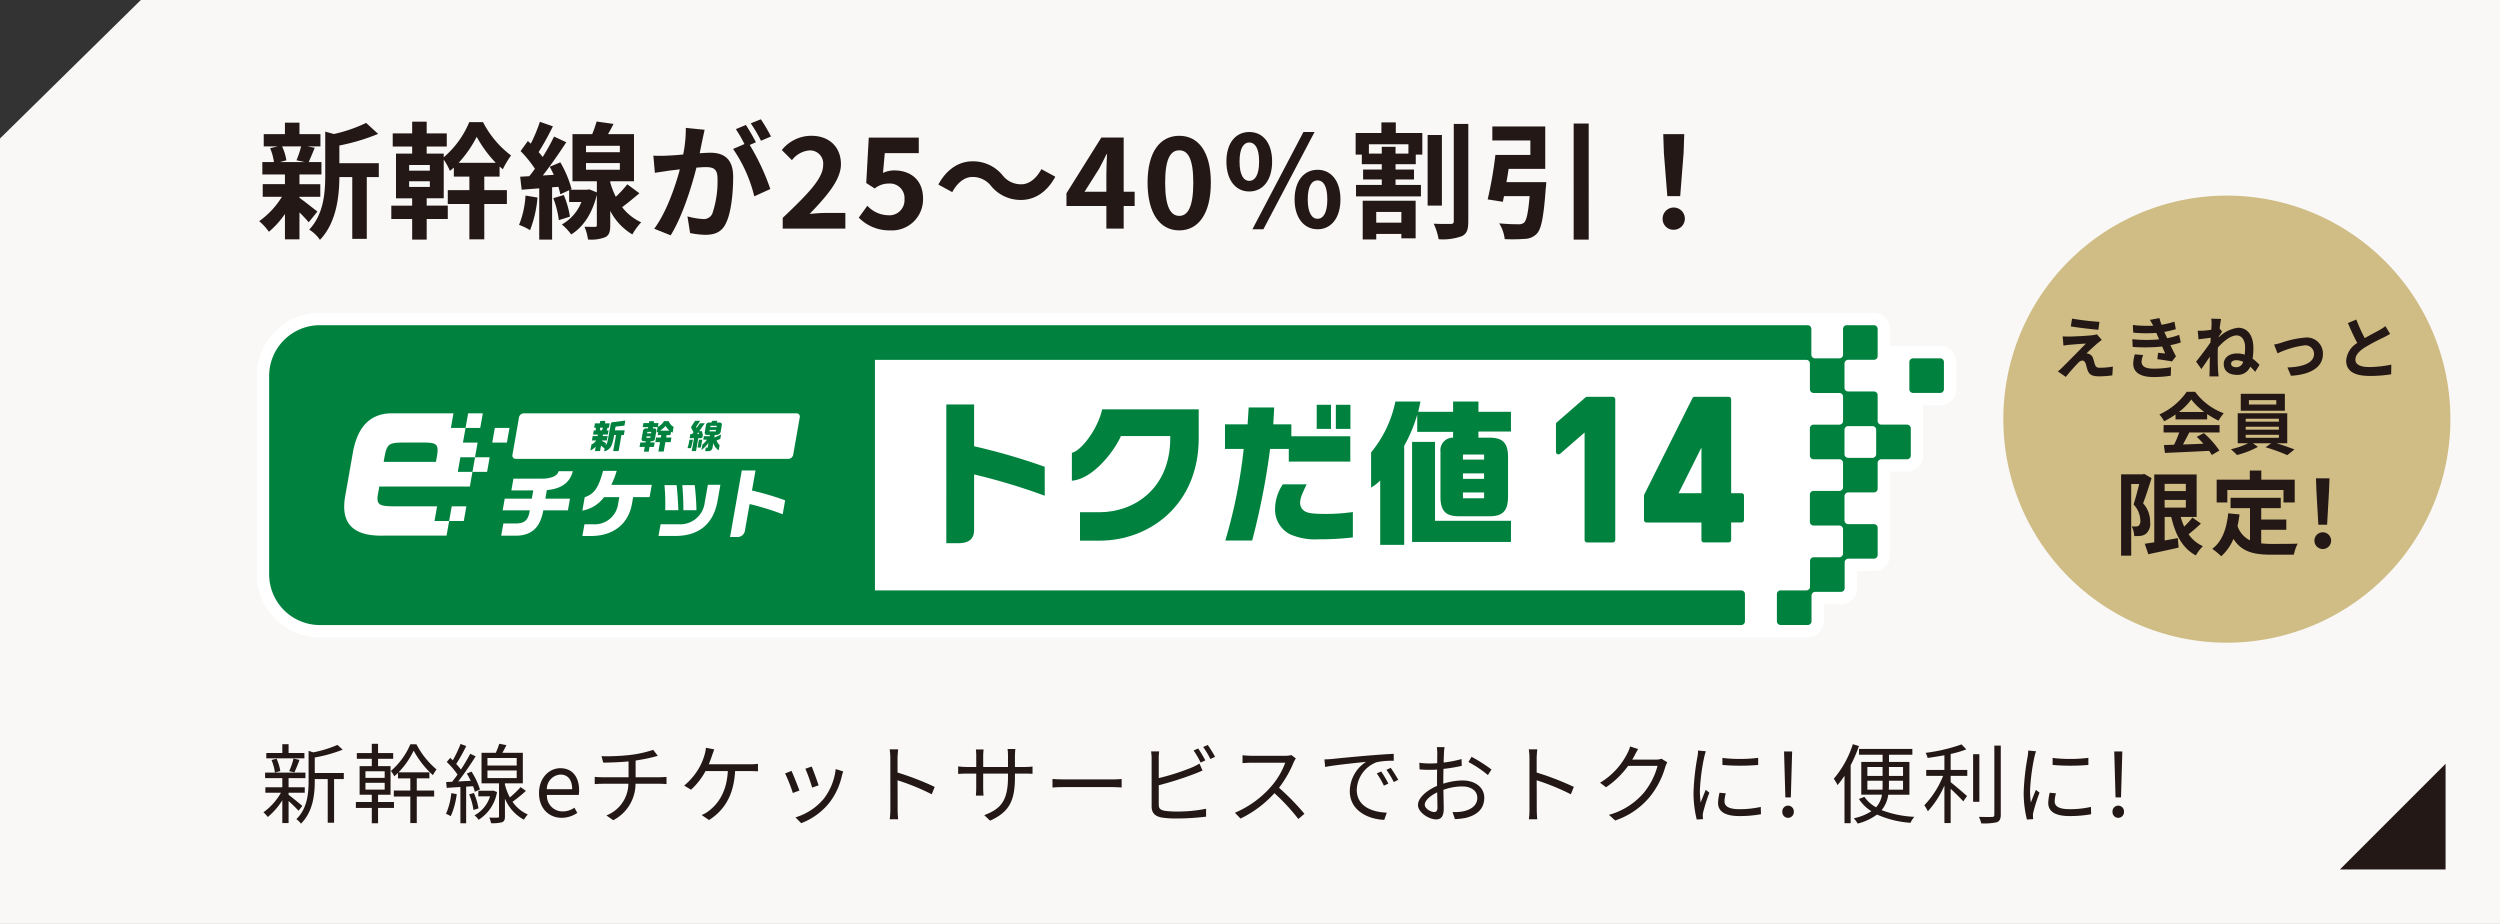 <svg xmlns="http://www.w3.org/2000/svg" xmlns:xlink="http://www.w3.org/1999/xlink" width="460" height="170" viewBox="0 0 460 170">
  <rect x="0" y="0" width="460" height="170" fill="#333333" stroke="none"/>
  <defs>
    <clipPath id="clip-path">
      <rect id="長方形_37" data-name="長方形 37" width="460" height="170" fill="none"/>
    </clipPath>
  </defs>
  <g id="グループ_12" data-name="グループ 12" transform="translate(0 0)">
    <path id="パス_186" data-name="パス 186" d="M25.915,0,0,25.483V170H460V0Z" fill="#f9f8f6"/>
    <g id="グループ_11" data-name="グループ 11">
      <g id="グループ_10" data-name="グループ 10" clip-path="url(#clip-path)">
        <path id="パス_187" data-name="パス 187" d="M450.875,77.124a41.131,41.131,0,1,1-41.131-41.131,41.131,41.131,0,0,1,41.131,41.131" fill="#d0bd85"/>
        <path id="パス_188" data-name="パス 188" d="M385.925,63.173c-.561.486-1.72,1.546-2.007,1.858a1.294,1.294,0,0,1,.462.1,1.2,1.2,0,0,1,.76.836c.112.336.224.81.336,1.121a.785.785,0,0,0,.873.574,12.772,12.772,0,0,0,2.419-.212l-.1,1.621a18.2,18.2,0,0,1-2.419.174c-1.172,0-1.807-.249-2.106-1.06-.137-.361-.275-.935-.362-1.246-.149-.436-.411-.6-.661-.6a1.28,1.28,0,0,0-.8.5,31,31,0,0,0-2.206,2.518l-1.471-1.022a9.549,9.549,0,0,0,.86-.76c.636-.648,3.154-3.154,4.289-4.351-.873.037-2.344.162-3.055.224-.424.038-.8.1-1.06.15l-.149-1.708c.287.025.735.038,1.184.038.586,0,3.391-.125,4.413-.263a3.946,3.946,0,0,0,.7-.149l.911,1.035c-.325.224-.586.448-.811.623m.374-3.952-.2,1.458c-1.3-.111-3.6-.374-5.074-.623l.237-1.433a49.315,49.315,0,0,0,5.036.6" fill="#231815"/>
        <path id="パス_189" data-name="パス 189" d="M401.265,63.011a14.434,14.434,0,0,1-1.908.5c.312.66.661,1.383,1.023,2.057l-.736.935c-.686-.125-1.87-.312-2.693-.412l.138-1.184c.486.062.972.1,1.308.137l-.56-1.284a30.993,30.993,0,0,1-5.424.075l-.062-1.421a25.067,25.067,0,0,0,4.925.024l-.212-.485-.3-.7a24.5,24.5,0,0,1-4.251-.049l-.074-1.409a23.344,23.344,0,0,0,3.74.137v-.013a11.214,11.214,0,0,0-.6-1.059l1.758-.337a10.484,10.484,0,0,0,.386,1.234,15,15,0,0,0,2.369-.573l.262,1.384a17.815,17.815,0,0,1-2.119.5l.236.536.287.624a13.337,13.337,0,0,0,2.207-.611Zm-6.919,2.319a3.653,3.653,0,0,0-.3,1.2c0,.773.548,1.3,2.156,1.3a17.933,17.933,0,0,0,3.267-.274l-.05,1.583a21.9,21.9,0,0,1-3.179.237c-2.307,0-3.728-.786-3.728-2.494a6.454,6.454,0,0,1,.3-1.682Z" fill="#231815"/>
        <path id="パス_190" data-name="パス 190" d="M408.227,62.089a6.162,6.162,0,0,1,3.591-1.783c1.77,0,2.8,1.471,2.8,3.715a12.1,12.1,0,0,1-.136,1.97,8.779,8.779,0,0,1,1.271,1.147l-.8,1.284a8.283,8.283,0,0,0-.91-.948,2.47,2.47,0,0,1-2.443,1.5c-1.372,0-2.431-.611-2.431-2.008,0-1.109.947-1.932,2.443-1.932a4.369,4.369,0,0,1,1.421.224c.037-.411.063-.872.063-1.346,0-1.321-.612-2.194-1.559-2.194-1.109,0-2.443,1.11-3.44,2.219-.026.412-.038.81-.038,1.172,0,1.01,0,2.044.075,3.2.013.224.062.673.087.947h-1.695c.025-.262.037-.71.037-.91.025-.96.025-1.67.05-2.718-.524.786-1.134,1.683-1.558,2.282l-.973-1.372c.7-.847,1.945-2.493,2.643-3.527l.05-.861c-.6.075-1.546.2-2.244.287l-.15-1.583a10.645,10.645,0,0,0,1.073-.013c.361-.025.9-.087,1.421-.162.025-.461.05-.81.05-.947a6.623,6.623,0,0,0-.05-1.1l1.807.049c-.074.35-.174.985-.274,1.758l.461.586c-.161.212-.424.611-.635.935Zm4.513,4.488a3.043,3.043,0,0,0-1.247-.3c-.523,0-.972.224-.972.623,0,.5.449.673,1,.673a1.319,1.319,0,0,0,1.222-1" fill="#231815"/>
        <path id="パス_191" data-name="パス 191" d="M419.74,63.074a17.733,17.733,0,0,1,4.425-.96,2.95,2.95,0,0,1,3.254,3.03c0,2.231-1.957,3.764-5.884,4l-.648-1.533c2.8-.076,4.9-.811,4.9-2.494a1.591,1.591,0,0,0-1.77-1.57,16.622,16.622,0,0,0-4.949,1.471l-.636-1.622a10.275,10.275,0,0,0,1.309-.323" fill="#231815"/>
        <path id="パス_192" data-name="パス 192" d="M439.779,61.441c-.374.224-.773.436-1.222.661a37.543,37.543,0,0,0-3.44,1.832c-1.035.674-1.721,1.384-1.721,2.244,0,.885.861,1.359,2.569,1.359A20.685,20.685,0,0,0,440,67.088l-.025,1.783a24.226,24.226,0,0,1-3.965.3c-2.456,0-4.313-.686-4.313-2.805a4.115,4.115,0,0,1,2.044-3.254c-.573-1.059-1.172-2.368-1.733-3.677l1.559-.636a28.981,28.981,0,0,0,1.546,3.416c1.01-.586,2.081-1.135,2.667-1.459a8.462,8.462,0,0,0,1.135-.748Z" fill="#231815"/>
        <path id="パス_193" data-name="パス 193" d="M400.3,76.263a14.282,14.282,0,0,1-2.107,1.247,5.78,5.78,0,0,0-.872-1.247,12.294,12.294,0,0,0,5.036-4.176H403.9a11.419,11.419,0,0,0,5.273,3.952,7.684,7.684,0,0,0-.96,1.358,15.077,15.077,0,0,1-2.094-1.209v.985H400.3ZM398.1,78.208H408.4v1.371h-5.585c-.361.735-.773,1.508-1.147,2.207,1.2-.038,2.481-.088,3.753-.138a14.806,14.806,0,0,0-1.222-1.271l1.309-.686a16.772,16.772,0,0,1,2.855,3.2l-1.384.836a6.559,6.559,0,0,0-.5-.773c-2.929.162-6.008.286-8.127.386l-.2-1.446,1.883-.063a24.185,24.185,0,0,0,.947-2.256H398.1Zm7.492-2.394a12.144,12.144,0,0,1-2.394-2.306,11.308,11.308,0,0,1-2.281,2.306Z" fill="#231815"/>
        <path id="パス_194" data-name="パス 194" d="M418.883,81.561c1.159.349,2.431.8,3.291,1.135l-1.309,1.046a33.286,33.286,0,0,0-4-1.445l1.035-.736h-3.379l.948.66a16.57,16.57,0,0,1-3.865,1.5,13.082,13.082,0,0,0-1.122-1.059,15.22,15.22,0,0,0,3.192-1.1H411.74V76.038h9.112v5.523Zm1.533-5.984H412.3V72.46h8.115Zm-7.206,2.007h6.109v-.536H413.21Zm0,1.471h6.109v-.536H413.21Zm0,1.5h6.109V80H413.21Zm5.623-6.931H413.8v.81h5.037Z" fill="#231815"/>
        <path id="パス_195" data-name="パス 195" d="M395.891,87.985c-.471,1.462-1.042,3.31-1.563,4.62a5,5,0,0,1,1.294,3.427,2.417,2.417,0,0,1-.773,2.185,2.162,2.162,0,0,1-.991.386,8.542,8.542,0,0,1-1.159.033,4.365,4.365,0,0,0-.454-1.78c.319.016.571.016.79.016a.833.833,0,0,0,.487-.151,1.145,1.145,0,0,0,.3-.941,4.421,4.421,0,0,0-1.244-2.957c.353-1.075.739-2.586,1.042-3.763h-1.479v13.188H390.28V87.28h3.964l.286-.084Zm9.072,8.35A29.862,29.862,0,0,1,402.7,98.3a6.358,6.358,0,0,0,2.637,2.2,7.076,7.076,0,0,0-1.293,1.7c-2.47-1.311-3.78-3.814-4.536-7.089h-1.21v4.334c.79-.135,1.613-.286,2.419-.437l.152,1.747c-1.933.454-4,.874-5.578,1.227l-.655-1.932c.5-.067,1.091-.168,1.747-.269V87.3h7.8v7.812H401.25a11.846,11.846,0,0,0,.638,1.78,14.73,14.73,0,0,0,1.512-1.663Zm-6.67-5.981h3.9V89.027h-3.9Zm0,3.041h3.9V91.984h-3.9Z" fill="#231815"/>
        <path id="パス_196" data-name="パス 196" d="M416.063,99.98a17.408,17.408,0,0,0,1.915.1c.907,0,3.679,0,4.8-.05a7.447,7.447,0,0,0-.706,2.032h-4.2c-3.108,0-5.409-.5-6.922-2.906a8.568,8.568,0,0,1-2.25,3.192,12.16,12.16,0,0,0-1.647-1.361c1.814-1.344,2.638-3.662,2.94-6.535l2.083.2c-.1.756-.218,1.461-.369,2.133A4.523,4.523,0,0,0,414,99.426V93.5h-3.579V91.6h9.24v1.9h-3.6v2.1h4.62v1.882h-4.62Zm-6.233-7.526h-1.965v-4.2h6.1v-1.68h2.117v1.68h6.148v4.2h-2.066v-2.3H409.83Z" fill="#231815"/>
        <path id="パス_197" data-name="パス 197" d="M425.852,99.409a1.539,1.539,0,1,1,1.529,1.613,1.545,1.545,0,0,1-1.529-1.613m.37-9.055-.084-2.335h2.486l-.084,2.335-.352,6.2h-1.613Z" fill="#231815"/>
        <path id="パス_198" data-name="パス 198" d="M449.986,159.986H430.542l19.444-19.444Z" fill="#231815"/>
        <path id="パス_199" data-name="パス 199" d="M54.924,149.175a24.968,24.968,0,0,0-1.825-1.792v4.066H51.947v-4.194a12.886,12.886,0,0,1-2.673,3.073,5.214,5.214,0,0,0-.8-.865,11.232,11.232,0,0,0,3.217-3.6H48.825v-1.009h3.122v-1.681H48.778v-1.009H56.2v1.009H53.1v1.681h2.977v1.009H53.1v.383c.608.449,2.161,1.713,2.529,2.049Zm1.088-9.636H49v-.992h2.946v-1.616H53.1v1.616h2.913Zm-5.426,2.61a9.176,9.176,0,0,0-.624-2.305l.928-.24a8.809,8.809,0,0,1,.688,2.272Zm2.625-.256a13.38,13.38,0,0,0,.8-2.321l1.088.256a23.651,23.651,0,0,1-.928,2.273Zm10.052,1.456H61.471v8.035H60.3v-8.035H57.917v.4c0,2.385-.3,5.586-2.545,7.812a2.993,2.993,0,0,0-.848-.833c2.033-1.984,2.257-4.754,2.257-6.994v-5.571l.864.272a21.636,21.636,0,0,0,4.45-1.376l.96.88a26.374,26.374,0,0,1-5.138,1.44v2.85h5.346Z" fill="#231815"/>
        <path id="パス_200" data-name="パス 200" d="M69.563,147.574h2.93v1.089h-2.93v2.818H68.411v-2.818H65.482v-1.089h2.929v-1.343H66.169v-5.267h2.242v-1.345H65.658v-1.056h2.753v-1.7h1.152v1.7h2.785v1.056H69.563v1.345h2.3v5.267h-2.3Zm-2.32-4.449H70.78v-1.217H67.243Zm0,2.161H70.78v-1.249H67.243Zm9.443.176h3.2v1.1h-3.2v4.882H75.5v-4.882H72.46v-1.1H75.5v-2.241H73.229v-1.008a8.365,8.365,0,0,1-.689.624,3.877,3.877,0,0,0-.624-.977,13.236,13.236,0,0,0,3.585-4.914h1.121a15.1,15.1,0,0,0,3.7,4.626,8.578,8.578,0,0,0-.673,1.057,17.031,17.031,0,0,1-3.537-4.514,14.861,14.861,0,0,1-2.785,4h5.682v1.1H76.686Z" fill="#231815"/>
        <path id="パス_201" data-name="パス 201" d="M84.042,146.118a14.7,14.7,0,0,1-1.1,4.066,4.122,4.122,0,0,0-.881-.433,12.459,12.459,0,0,0,.976-3.808Zm1.729-1.376v6.739H84.714v-6.675l-2.513.16-.112-1.072,1.105-.049c.32-.4.656-.848.992-1.328A14.417,14.417,0,0,0,82.2,140.2l.64-.752c.16.143.32.288.481.448a23.073,23.073,0,0,0,1.424-3.01l1.04.385a30.315,30.315,0,0,1-1.84,3.3,11.5,11.5,0,0,1,.864,1.024,33.341,33.341,0,0,0,1.713-2.9l.992.464a52.885,52.885,0,0,1-3.2,4.626l2.3-.113a14.975,14.975,0,0,0-.719-1.344l.864-.352a13.381,13.381,0,0,1,1.553,3.281l-.945.432a5.456,5.456,0,0,0-.336-1.025Zm1.424,1.168a12.213,12.213,0,0,1,.848,2.833l-.928.289a10.956,10.956,0,0,0-.8-2.866Zm4.257-.176a7.483,7.483,0,0,1-3.392,5.106,3.685,3.685,0,0,0-.753-.816,6.011,6.011,0,0,0,2.865-3.505H88.011v-1.025H90.62l.176-.016Zm5.315-.208a25.478,25.478,0,0,1-2.465,2,6.6,6.6,0,0,0,2.817,2.337,5.539,5.539,0,0,0-.72.961,7.826,7.826,0,0,1-3.49-3.875v3.266c0,.592-.112.9-.528,1.072a6.253,6.253,0,0,1-2.033.176,3.6,3.6,0,0,0-.319-1.024c.7.016,1.36.016,1.536,0,.208,0,.256-.048.256-.224v-6.083H88.6v-5.618h2.625a13.04,13.04,0,0,0,.64-1.664l1.313.256c-.225.48-.5.976-.736,1.408h3.76v5.618h-3.3v.208a10.2,10.2,0,0,0,.913,2.386,19.034,19.034,0,0,0,1.985-1.9Zm-7.075-4.674h5.379v-1.376H89.692Zm0,2.306h5.379v-1.393H89.692Z" fill="#231815"/>
        <path id="パス_202" data-name="パス 202" d="M99.178,145.926c0-2.818,1.9-4.578,3.922-4.578,2.209,0,3.457,1.6,3.457,4.082a5.683,5.683,0,0,1-.064.832h-5.859a2.882,2.882,0,0,0,2.882,3.042,3.751,3.751,0,0,0,2.177-.689l.528.96a5.175,5.175,0,0,1-2.881.9c-2.3,0-4.162-1.681-4.162-4.546m6.1-.72c0-1.745-.8-2.689-2.161-2.689a2.669,2.669,0,0,0-2.5,2.689Z" fill="#231815"/>
        <path id="パス_203" data-name="パス 203" d="M116.06,138.9a21.694,21.694,0,0,0,4.13-.929l.849,1.105c-.353.1-.673.176-.9.24-.8.208-2.033.448-3.186.624v3.073h4.418c.352,0,.928-.032,1.265-.064v1.329c-.352-.032-.833-.065-1.232-.065h-4.466a7.59,7.59,0,0,1-4.1,6.708l-1.264-.88a6.356,6.356,0,0,0,4.049-5.828h-4.754c-.512,0-1.056.033-1.441.065v-1.329c.368.032.929.064,1.409.064h4.818V140.1c-1.617.16-3.425.208-4.658.224l-.32-1.184a38.651,38.651,0,0,0,5.378-.24" fill="#231815"/>
        <path id="パス_204" data-name="パス 204" d="M131.02,139.011c-.16.465-.352,1.041-.608,1.617h7.555a12.494,12.494,0,0,0,1.5-.08v1.376c-.512-.031-1.136-.048-1.5-.048h-2.705c-.257,4.578-2.049,7.251-4.8,9.012l-1.361-.928a5.2,5.2,0,0,0,1.3-.736c1.568-1.185,3.3-3.281,3.521-7.348h-4.1a12.855,12.855,0,0,1-2.673,3.426l-1.265-.752a11.966,11.966,0,0,0,2.849-3.441,10.891,10.891,0,0,0,.913-2.242,5.944,5.944,0,0,0,.239-1.28l1.537.3c-.128.368-.288.784-.4,1.12" fill="#231815"/>
        <path id="パス_205" data-name="パス 205" d="M147.1,145.462l-1.217.448a28.722,28.722,0,0,0-1.425-3.6l1.184-.464c.321.687,1.153,2.785,1.458,3.617m7.81-2.722a12.542,12.542,0,0,1-2.272,4.914,12.2,12.2,0,0,1-5.219,3.81l-1.056-1.072a10.771,10.771,0,0,0,5.2-3.41,10.966,10.966,0,0,0,2.208-5.474l1.377.432c-.112.336-.175.592-.24.8m-4.289,1.761-1.185.417a30.132,30.132,0,0,0-1.249-3.474l1.169-.4c.272.641,1.056,2.753,1.265,3.457" fill="#231815"/>
        <path id="パス_206" data-name="パス 206" d="M163.82,139.539a10.1,10.1,0,0,0-.128-1.664h1.568c-.047.5-.112,1.185-.112,1.664v2.609a51.32,51.32,0,0,1,6.835,2.641l-.544,1.361a42.028,42.028,0,0,0-6.291-2.577c.016,2.4.016,4.818.016,5.282,0,.5.032,1.361.1,1.889h-1.552a14.123,14.123,0,0,0,.112-1.889Z" fill="#231815"/>
        <path id="パス_207" data-name="パス 207" d="M182.172,151l-1.073-1.009c2.913-1.12,4.37-2.5,4.37-6.978v-.672h-4.562v2.593c0,.591.048,1.3.064,1.456h-1.408c.015-.16.063-.848.063-1.456v-2.593H177.9c-.689,0-1.409.048-1.6.063v-1.392a11.762,11.762,0,0,0,1.6.112h1.728v-2.049a10.109,10.109,0,0,0-.063-1.169h1.424a9.9,9.9,0,0,0-.08,1.169v2.049h4.562v-2a8.921,8.921,0,0,0-.08-1.312h1.44a12.409,12.409,0,0,0-.08,1.312v2h1.761a11.786,11.786,0,0,0,1.473-.08v1.345c-.176-.017-.769-.048-1.473-.048h-1.761v.576c0,4.258-.912,6.45-4.577,8.083" fill="#231815"/>
        <path id="パス_208" data-name="パス 208" d="M195.882,143.413h8.771c.8,0,1.377-.048,1.729-.08V144.9c-.319-.015-.992-.08-1.712-.08h-8.788c-.88,0-1.729.032-2.225.08v-1.568c.481.032,1.329.08,2.225.08" fill="#231815"/>
        <path id="パス_209" data-name="パス 209" d="M213.211,139.556v3.617a43.568,43.568,0,0,0,6.082-1.953,11.678,11.678,0,0,0,1.409-.72l.561,1.28c-.449.193-1.025.449-1.505.624a61.239,61.239,0,0,1-6.547,2.081v3.522c0,.816.336,1.024,1.12,1.184a15.066,15.066,0,0,0,2.113.128,26.217,26.217,0,0,0,5.475-.512v1.457a44.787,44.787,0,0,1-5.539.336,16.694,16.694,0,0,1-2.561-.161c-1.232-.223-1.921-.784-1.921-2.08v-8.8a8.809,8.809,0,0,0-.1-1.3h1.488a10.629,10.629,0,0,0-.08,1.3m8.579.351-.864.4a18.221,18.221,0,0,0-1.3-2.225l.848-.368a24.942,24.942,0,0,1,1.312,2.192m1.793-.656-.864.4a17.009,17.009,0,0,0-1.328-2.209l.847-.368a22.839,22.839,0,0,1,1.345,2.177" fill="#231815"/>
        <path id="パス_210" data-name="パス 210" d="M238.031,140.26a20.3,20.3,0,0,1-2.689,4.689,44.388,44.388,0,0,1,4.672,4.787l-1.119.961a36.773,36.773,0,0,0-4.4-4.754,20.315,20.315,0,0,1-6.242,4.673l-1.026-1.073a18.275,18.275,0,0,0,6.6-4.754,14.072,14.072,0,0,0,2.658-4.449h-6.242c-.56,0-1.442.064-1.618.08v-1.457c.224.032,1.138.1,1.618.1h6.177a4.4,4.4,0,0,0,1.2-.129l.815.625a4.547,4.547,0,0,0-.4.7" fill="#231815"/>
        <path id="パス_211" data-name="パス 211" d="M245.115,139.652c1.04-.113,4.065-.416,7.011-.657,1.744-.144,3.249-.239,4.321-.287v1.279a13.469,13.469,0,0,0-3.137.256,5.635,5.635,0,0,0-3.666,5.074c0,3.121,2.913,4.114,5.523,4.211l-.464,1.327c-2.962-.111-6.339-1.695-6.339-5.265a6.5,6.5,0,0,1,2.993-5.409c-1.713.191-5.794.576-7.523.944l-.144-1.394c.609-.015,1.12-.047,1.425-.079m10.34,4.529-.817.385a14.864,14.864,0,0,0-1.312-2.257l.816-.353a18.925,18.925,0,0,1,1.313,2.225m1.824-.688-.832.4a14.736,14.736,0,0,0-1.345-2.24l.785-.368a20.968,20.968,0,0,1,1.392,2.208" fill="#231815"/>
        <path id="パス_212" data-name="パス 212" d="M265.692,138.579c-.017.384-.048,1.008-.065,1.729a21.421,21.421,0,0,0,3.3-.641l.031,1.249a29.565,29.565,0,0,1-3.361.561c-.016.752-.031,1.52-.031,2.16v.56a12.14,12.14,0,0,1,3.521-.592c2.337,0,4.018,1.264,4.018,3.185,0,1.938-1.217,3.17-3.41,3.7a12.036,12.036,0,0,1-1.985.225l-.448-1.3a8.133,8.133,0,0,0,1.873-.111c1.408-.273,2.689-1.025,2.689-2.5,0-1.362-1.233-2.1-2.753-2.1a10.5,10.5,0,0,0-3.49.625c.033,1.36.065,2.785.065,3.473,0,1.489-.545,1.969-1.409,1.969-1.248,0-3.329-1.233-3.329-2.657,0-1.329,1.665-2.721,3.505-3.506V143.7c0-.64,0-1.392.016-2.1-.448.031-.849.047-1.184.047a17.585,17.585,0,0,1-2.049-.08l-.033-1.216a14.827,14.827,0,0,0,2.049.128c.368,0,.784-.016,1.233-.048,0-.832.016-1.536.016-1.825a8.436,8.436,0,0,0-.08-1.136H265.8a9.785,9.785,0,0,0-.112,1.1M263.9,149.415c.368,0,.593-.256.593-.784,0-.576-.033-1.664-.049-2.833-1.313.608-2.289,1.537-2.289,2.257,0,.736,1.121,1.36,1.745,1.36m10.532-7.827-.656,1.024a20.3,20.3,0,0,0-3.585-2.4l.576-.961a29.1,29.1,0,0,1,3.665,2.337" fill="#231815"/>
        <path id="パス_213" data-name="パス 213" d="M281.419,139.539a10.1,10.1,0,0,0-.128-1.664h1.568c-.047.5-.112,1.185-.112,1.664v2.609a51.321,51.321,0,0,1,6.835,2.641l-.544,1.361a42.028,42.028,0,0,0-6.291-2.577c.016,2.4.016,4.818.016,5.282,0,.5.032,1.361.1,1.889h-1.552a14.126,14.126,0,0,0,.112-1.889Z" fill="#231815"/>
        <path id="パス_214" data-name="パス 214" d="M300.716,139.091a7,7,0,0,1-.385.673h4.338a2.675,2.675,0,0,0,1.04-.16l1.073.656a4.924,4.924,0,0,0-.368.849,15.526,15.526,0,0,1-2.849,5.505,14.037,14.037,0,0,1-6.37,4.354l-1.153-1.04a12.941,12.941,0,0,0,6.386-4.018,13.136,13.136,0,0,0,2.561-4.994h-5.41a16.232,16.232,0,0,1-4.065,3.938l-1.105-.832a13.2,13.2,0,0,0,5.026-5.41,5.506,5.506,0,0,0,.5-1.265l1.489.479a12.2,12.2,0,0,0-.7,1.265" fill="#231815"/>
        <path id="パス_215" data-name="パス 215" d="M313.578,139.3a37.189,37.189,0,0,0-.8,6.131,17.578,17.578,0,0,0,.144,2.242c.272-.721.656-1.681.929-2.337l.673.511a32.276,32.276,0,0,0-1.137,3.586,3.04,3.04,0,0,0-.08.72c.015.177.032.4.048.561l-1.153.08a20.164,20.164,0,0,1-.593-5.139,45,45,0,0,1,.721-6.418,6.893,6.893,0,0,0,.112-1.137l1.425.128c-.08.273-.224.784-.289,1.072m3.73,8.148c0,.736.528,1.44,2.706,1.44a17.644,17.644,0,0,0,3.968-.416l.033,1.345a21.7,21.7,0,0,1-4,.336c-2.69,0-3.89-.9-3.89-2.4a8.6,8.6,0,0,1,.272-1.889l1.152.111a5.6,5.6,0,0,0-.24,1.473m6.195-8v1.3a37.837,37.837,0,0,1-6.579,0V139.46a27.4,27.4,0,0,0,6.579-.016" fill="#231815"/>
        <path id="パス_216" data-name="パス 216" d="M327.946,149.368a1.059,1.059,0,1,1,2.113,0,1.058,1.058,0,1,1-2.113,0m.368-9.428-.048-1.665h1.488l-.047,1.665-.193,6.787h-1.008Z" fill="#231815"/>
        <path id="パス_217" data-name="パス 217" d="M342.043,137.267a25.6,25.6,0,0,1-1.521,3.537v10.66h-1.136v-8.723a16.236,16.236,0,0,1-1.281,1.712,7.963,7.963,0,0,0-.688-1.168,18.345,18.345,0,0,0,3.505-6.354Zm5.394,8.964a5.642,5.642,0,0,1-1.217,2.833,19.262,19.262,0,0,0,6.019,1.232,4.654,4.654,0,0,0-.705,1.1,18.134,18.134,0,0,1-6.162-1.521,10.231,10.231,0,0,1-3.553,1.664,6,6,0,0,0-.721-.976,9.383,9.383,0,0,0,3.233-1.3,7.358,7.358,0,0,1-2.288-2.257l1.008-.385a6.248,6.248,0,0,0,2.145,1.921,4.431,4.431,0,0,0,1.088-2.32h-3.809V140.2H346.4v-1.329h-4.338v-1.072h9.811v1.072h-4.3V140.2h3.761v6.035Zm-3.842-3.458h2.8v-1.648h-2.8Zm2.785,2.529c.017-.272.017-.576.017-.849v-.8h-2.8V145.3Zm3.778-1.648h-2.593v.8a7.3,7.3,0,0,1-.033.849h2.626Zm-2.593-.881h2.594v-1.648h-2.594Z" fill="#231815"/>
        <path id="パス_218" data-name="パス 218" d="M358.923,141.668h3.058v1.089h-3.058v1.168c.721.561,2.546,2.129,3.01,2.545l-.688.977c-.481-.529-1.505-1.553-2.322-2.305v6.307h-1.152v-6.9a17.156,17.156,0,0,1-3.041,4.722,7.781,7.781,0,0,0-.656-1.1,16.637,16.637,0,0,0,3.457-5.41h-3.105v-1.089h3.345v-2.705c-1.04.193-2.1.353-3.089.5a3.448,3.448,0,0,0-.368-.944,31.107,31.107,0,0,0,6.61-1.553l.881.913a19.4,19.4,0,0,1-2.882.848Zm5.282,5.859h-1.152v-8.755H364.2Zm3.938-10.34V149.9c0,.816-.224,1.185-.72,1.393a10.926,10.926,0,0,1-2.881.208,4.722,4.722,0,0,0-.432-1.2c1.12.033,2.129.033,2.432.016.289,0,.417-.1.417-.4V137.187Z" fill="#231815"/>
        <path id="パス_219" data-name="パス 219" d="M374.33,139.3a37.192,37.192,0,0,0-.8,6.131,17.578,17.578,0,0,0,.144,2.242c.272-.721.656-1.681.929-2.337l.673.511a32.276,32.276,0,0,0-1.137,3.586,3.04,3.04,0,0,0-.08.72c.015.177.032.4.048.561l-1.153.08a20.164,20.164,0,0,1-.593-5.139,45,45,0,0,1,.721-6.418,6.893,6.893,0,0,0,.112-1.137l1.425.128c-.08.273-.224.784-.289,1.072m3.73,8.148c0,.736.528,1.44,2.706,1.44a17.644,17.644,0,0,0,3.968-.416l.033,1.345a21.7,21.7,0,0,1-4,.336c-2.69,0-3.89-.9-3.89-2.4a8.6,8.6,0,0,1,.272-1.889l1.152.111a5.6,5.6,0,0,0-.24,1.473m6.2-8v1.3a37.838,37.838,0,0,1-6.579,0V139.46a27.4,27.4,0,0,0,6.579-.016" fill="#231815"/>
        <path id="パス_220" data-name="パス 220" d="M388.7,149.368a1.059,1.059,0,1,1,2.113,0,1.058,1.058,0,1,1-2.113,0m.368-9.428-.048-1.665h1.488l-.047,1.665-.193,6.787h-1.008Z" fill="#231815"/>
        <path id="パス_221" data-name="パス 221" d="M357.005,63.659h-9.24V60.517a2.961,2.961,0,0,0-2.958-2.957H58.853a11.618,11.618,0,0,0-11.6,11.605V105.68a11.618,11.618,0,0,0,11.6,11.605l273.783,0a2.967,2.967,0,0,0,2.957-2.966v-3.141h3.142a2.961,2.961,0,0,0,2.958-2.958v-3.142h3.114a2.961,2.961,0,0,0,2.958-2.957V86.778h3.141a2.961,2.961,0,0,0,2.958-2.957V74.579h3.141a2.961,2.961,0,0,0,2.957-2.958V66.616a2.96,2.96,0,0,0-2.957-2.957" fill="#fff"/>
        <path id="パス_222" data-name="パス 222" d="M78.469,81.432H73.8c-2.2.037-2.612.361-3,2.371l-.209,1.183h9.621l.24-1.364c.268-1.722-.122-2.153-1.983-2.19" fill="#00823e"/>
        <path id="パス_223" data-name="パス 223" d="M128.6,80.916l-.252,1.426h.612l.252-1.426Z" fill="#00823e"/>
        <path id="パス_224" data-name="パス 224" d="M113.433,78.475l1.461-.155.166-.936-2.3.29a.4.4,0,0,0-.388.364L112,80.126c-.271,1.434-.312,1.555-.566,1.782l.068-.38a6.551,6.551,0,0,1-.758-.428l.009-.049h.906l.143-.814h-.9l.05-.282h.887l.135-.766H111.6l.2-.489h.237l.145-.813h-.869l.076-.436h-.936l-.077.436h-.907l-.143.813h.276l.041.489h-.385l-.135.773h.887l-.049.275h-.906l-.143.814h.777a1.8,1.8,0,0,1-.863.728l-.2,1.127a3.5,3.5,0,0,0,.99-.724l-.142.81h.937l.174-.993c.277.233.326.27.663.515l-.094.533A1.867,1.867,0,0,0,112.509,82a7.783,7.783,0,0,0,.485-1.958h.355l-.521,2.951h1l.52-2.951h.44l.152-.857h-1.8l.094-.53a.193.193,0,0,1,.194-.179m-2.988.714L110.4,78.7h.557l-.209.489Z" fill="#00823e"/>
        <path id="パス_225" data-name="パス 225" d="M132.389,77.746h-.513l.147-.319h-.955l-.172.319h-.391a.566.566,0,0,0-.609.531l-.214,1.214c-.06.349.072.532.422.532h.526l-.042.238h-1.074l-.114.644h.664a3.318,3.318,0,0,1-.819.888l-.181,1.027a6.926,6.926,0,0,0,1.3-1.317l-.151.858h-.349l-.113.643h.544a.735.735,0,0,0,.819-.686l.144-.808a2.218,2.218,0,0,0,.987,1.34l.166-.942a2.229,2.229,0,0,1-.567-.846l.69-.306.142-.8-1.242.551.085-.483h.312a.753.753,0,0,0,.789-.692l.186-1.054c.06-.348-.072-.531-.421-.531M131.7,79.38h-1.15l.047-.275h1.153Zm.14-.789h-1.151l.043-.24h1.151Z" fill="#00823e"/>
        <path id="パス_226" data-name="パス 226" d="M350.906,78.132h-4.735a.681.681,0,0,1-.682-.681V72.715a.683.683,0,0,0-.683-.681h-4.734a.683.683,0,0,1-.683-.684V66.887a.683.683,0,0,1,.683-.683h4.734a.682.682,0,0,0,.683-.682v-5a.683.683,0,0,0-.683-.684H339.8a.683.683,0,0,0-.682.684v4.733a.683.683,0,0,1-.683.683h-4.464a.682.682,0,0,1-.682-.683V60.518a.683.683,0,0,0-.683-.684H58.853a9.341,9.341,0,0,0-9.33,9.33V105.68a9.341,9.341,0,0,0,9.33,9.33H320.386a.693.693,0,0,0,.683-.694v-5a.678.678,0,0,0-.683-.678H160.99l0-42.428h171.35a.681.681,0,0,1,.683.681v4.734a.683.683,0,0,0,.683.683h4.734a.682.682,0,0,1,.683.682v4.465a.682.682,0,0,1-.683.681H333.7a.683.683,0,0,0-.683.683v5a.683.683,0,0,0,.683.683h4.734a.683.683,0,0,1,.683.683v4.463a.682.682,0,0,1-.683.682H333.7a.683.683,0,0,0-.683.683V96.02a.682.682,0,0,0,.683.681h4.734a.683.683,0,0,1,.683.683v4.464a.683.683,0,0,1-.683.683h-4.707a.682.682,0,0,0-.682.683v4.733a.683.683,0,0,1-.683.683H327.63a.683.683,0,0,0-.683.683v5a.683.683,0,0,0,.683.683h5.005a.683.683,0,0,0,.683-.683v-4.734A.682.682,0,0,1,334,108.9h4.734a.682.682,0,0,0,.683-.682v-4.735a.682.682,0,0,1,.682-.682h4.707a.683.683,0,0,0,.683-.683v-5a.682.682,0,0,0-.683-.682h-4.734a.683.683,0,0,1-.683-.683V91.287a.682.682,0,0,1,.683-.682h4.734a.683.683,0,0,0,.683-.682V85.186a.682.682,0,0,1,.682-.683h4.735a.682.682,0,0,0,.682-.683v-5a.682.682,0,0,0-.682-.683M89.623,86.827H86.93l-.476,2.694H69.792l-.315,1.784c-.135,1.579.38,1.86,3.153,1.86h7.792l-.474,2.694h2.694l.476-2.694h2.694l-.475,2.694H82.642l-.476,2.695H70.6c-5.626.143-7.971-2.224-7.085-7.249l1.436-8.149c.866-4.7,3.222-7.073,7.1-7.107H83.439l-.475,2.694h2.7l.474-2.694h2.7l-.476,2.694H85.66l-.476,2.7h2.695L87.4,84.132H90.1Zm1.425-8.084h2.695l-.474,2.7H90.574Zm9.56,11.5-.267,1.515h4.53l-.377,2.14H99.963c-.538,3.137-2.112,4.614-4.966,4.67H92.221l.4-2.251h2.334c1.622-.028,2.267-.637,2.526-2.419H92.491l.378-2.14h4.985l.269-1.52H94.09l.382-2.168h5.289c1.223,0,2.766-.314,3.018-1.368H105.4c-.593,2.336-2.419,3.26-4.787,3.481l-.01.059Zm18.918,1.226H116.5l-.215,1.214c-.624,3.541-3.216,5.94-7.562,5.94H107.16l.38-2.154H109.1a4.35,4.35,0,0,0,4.638-3.786l.217-1.214h-2.8a6.4,6.4,0,0,1-4,2.486l.435-2.472c1.746-.582,2.558-1.742,3.368-4.847h2.515a16.325,16.325,0,0,1-.994,2.581h7.444Zm12.5.7c-.744,4.217-3.425,6.445-7.756,6.445h-3.1l.38-2.153h3.271a4.529,4.529,0,0,0,4.842-3.947l.588-3.314h2.3Zm-9.745-2.778-.012-.129H124.5l.01.106c.169,1.733.236,2.718.3,4.391l.005.122H122.4l0-.12a37.008,37.008,0,0,0-.124-4.37m3.275-.129h2.279l.011.1c.175,1.573.285,3.176.3,4.4l0,.119h-2.4v-.116c-.01-1.861-.043-2.638-.187-4.375Zm18.467,5.36a49.033,49.033,0,0,0-6.091-1.879l-.849,4.818a1.386,1.386,0,0,1-1.541,1.246h-1.207l2.158-12.237h2.528l-.651,3.686a50.053,50.053,0,0,1,6.1,1.809Zm1.926-10.932a.93.93,0,0,1-.882.739H94.909a.608.608,0,0,1-.619-.739L95.5,76.786a.93.93,0,0,1,.881-.738h50.155a.609.609,0,0,1,.62.738Zm199.272-.129a.682.682,0,0,1-.682.682h-4.464a.682.682,0,0,1-.683-.682V79.086a.683.683,0,0,1,.683-.683h4.464a.683.683,0,0,1,.682.683Z" fill="#00823e"/>
        <path id="パス_227" data-name="パス 227" d="M128.827,80.629a.4.4,0,0,0,.458-.3l.05-.287-.194-.712h-.482l1.02-1.449h-.9l-.613.876-.013-.03,0-.009-.017-.04a.285.285,0,0,1-.012-.141.574.574,0,0,1,.081-.183l.627-.927h-.935l-.632.973a.588.588,0,0,0-.089.2.287.287,0,0,0,.034.188l.395.741-.262.343h-.319l-.133.76h.814L127.283,83h.783l.418-2.375Zm-.314-1.1.093.335h-.337Z" fill="#00823e"/>
        <path id="パス_228" data-name="パス 228" d="M84.709,84.132l-.475,2.695h2.7l.474-2.695Z" fill="#00823e"/>
        <path id="パス_229" data-name="パス 229" d="M123.047,77.488h-.857a2.987,2.987,0,0,1-1.147,1.06l.124-.7h-.875l.061-.349h-.888l-.062.349h-1.021l-.132.746h1.022l-.04.227h-.324a.566.566,0,0,0-.608.532l-.229,1.3c-.062.35.071.533.421.533h.324l-.041.233h-.955l-.143.814h.954l-.153.869h.887l.154-.869h.8l.144-.814h-.8l.041-.233h.214a.575.575,0,0,0,.609-.533l.228-1.3c.062-.348-.07-.532-.42-.532h-.214l.04-.227H121l-.175,1,.293-.141-.1.6h.654l-.08.459h-.876l-.149.845h.876l-.305,1.726h.986l.3-1.726h.967l.15-.845h-.968l.081-.459h.7l.109-.618.294.172.188-1.065a1.991,1.991,0,0,1-.9-1.048m-3.387,3.067h-.735l.051-.282h.733Zm.147-.832h-.735l.047-.264h.735Zm1.652-.484a4.826,4.826,0,0,0,1.011-.875,3.177,3.177,0,0,0,.734.875Z" fill="#00823e"/>
        <path id="パス_230" data-name="パス 230" d="M126.854,80.916l-.056.355a8.431,8.431,0,0,1-.3,1.188h.637a15.566,15.566,0,0,0,.358-1.543Z" fill="#00823e"/>
        <rect id="長方形_35" data-name="長方形 35" width="2.683" height="4.437" transform="translate(245.796 74.48)" fill="#00823e"/>
        <path id="パス_231" data-name="パス 231" d="M237.357,98.305a11.485,11.485,0,0,0,5.31.922,50.407,50.407,0,0,0,6.259-.346V94.214a34.868,34.868,0,0,1-5.03.346c-2.152,0-3.074-.116-3.716-.433a1.759,1.759,0,0,1-.951-1.642c0-.691.252-1.44,1.2-3.37h-4.387a8.173,8.173,0,0,0-1.425,4.408,5.1,5.1,0,0,0,2.738,4.782" fill="#00823e"/>
        <path id="パス_232" data-name="パス 232" d="M202.358,94.246h-3.639v5.233h3.639c9.047,0,18.206-6.479,18.206-18.861v-5.3H202.8c-.815,3.691-3.9,7.667-5.574,8V88.45c3.975-.307,7.915-5.633,9.018-8.208h9.082v.376c0,9.363-6.725,13.628-12.973,13.628" fill="#00823e"/>
        <path id="パス_233" data-name="パス 233" d="M278.016,79.406v-3.63h-5.98v-1.9h-4.667v1.9h-6.427c.167-.692.223-.894.419-1.9h-4.61a21.314,21.314,0,0,1-4.472,9.363V89.72a8.784,8.784,0,0,0,1.677-1.3v11.841h4.415V82.027a26.708,26.708,0,0,0,2.4-5.733v3.169h6.594v1.066h-.029a2.3,2.3,0,0,0-2.29,2.566v8.154h0c-.028,2.67.862,3.708,3.3,3.743h5.808c2.408-.029,3.309-1.035,3.319-3.594,0-.053.006-.1.006-.151V84.274c.027-2.679-.867-3.716-3.325-3.745h-2.125V79.406ZM273.07,91.679h-3.884V90.613h3.884Zm0-3.572h-3.884V87.1h3.884Zm0-3.544h-3.884v-.922h3.884Z" fill="#00823e"/>
        <path id="パス_234" data-name="パス 234" d="M192.227,85.887a113.528,113.528,0,0,0-12.992-3.774V74.422h-5.113V99.947h2.441c1.858-.07,2.723-.911,2.673-2.6V87.3a111.34,111.34,0,0,1,13,3.918Z" fill="#00823e"/>
        <path id="パス_235" data-name="パス 235" d="M230.4,99.457A133.591,133.591,0,0,0,233.7,82.6h3.438v2.334h11.317V80.27H237.61V78.08h-3.326l.167-3.111h-4.694l-.2,3.111H225.4V82.6h3.439a94.534,94.534,0,0,1-3.381,16.853Z" fill="#00823e"/>
        <rect id="長方形_36" data-name="長方形 36" width="2.627" height="4.437" transform="translate(242.275 74.479)" fill="#00823e"/>
        <path id="パス_236" data-name="パス 236" d="M313.526,99.807h4.541a.463.463,0,0,0,.464-.463V96.139h1.9a.463.463,0,0,0,.463-.464V91.207a.463.463,0,0,0-.463-.464h-1.9V73.479a.464.464,0,0,0-.464-.464h-6.248a.464.464,0,0,0-.414.256L302.541,91a.471.471,0,0,0-.049.208v4.468a.464.464,0,0,0,.464.464h10.107v3.205a.463.463,0,0,0,.463.463m-4.661-9.064,4.2-8.4v8.4Z" fill="#00823e"/>
        <path id="パス_237" data-name="パス 237" d="M357,65.934H352a.683.683,0,0,0-.683.682v5.006A.682.682,0,0,0,352,72.3H357a.682.682,0,0,0,.682-.682V66.616a.683.683,0,0,0-.683-.682" fill="#00823e"/>
        <path id="パス_238" data-name="パス 238" d="M292.022,99.808h4.723a.464.464,0,0,0,.464-.464V73.48a.464.464,0,0,0-.464-.464h-4.723a.463.463,0,0,0-.3.113l-5.267,4.578a.465.465,0,0,0-.159.35v5.085a.464.464,0,0,0,.768.351l4.5-3.91V99.344a.464.464,0,0,0,.464.464" fill="#00823e"/>
        <path id="パス_239" data-name="パス 239" d="M259.824,81.307V99.718h18.192v-3.89H264.044V81.307Z" fill="#00823e"/>
        <path id="パス_240" data-name="パス 240" d="M55.1,36.4c.836.581,2.765,2.115,3.3,2.533L56.8,40.9a21.77,21.77,0,0,0-1.7-1.812v4.95H52.43V39.371a16.443,16.443,0,0,1-2.951,3.277,10.234,10.234,0,0,0-1.79-1.953,15.236,15.236,0,0,0,4.183-4.485H48.34V33.886h4.09V32.1H48.27V29.819h2.138a10.778,10.778,0,0,0-.7-2.556l1.418-.325h-2.6V24.684h3.9V22.569H55.1v2.115H58.96v2.254H56.567l1.348.255c-.419,1-.791,1.929-1.116,2.626h2.347V32.1H55.1v1.789h3.834V36.21H55.1ZM51.9,26.938a9.165,9.165,0,0,1,.79,2.556l-1.162.325h4.555l-1.534-.325a17.388,17.388,0,0,0,.86-2.556Zm17.8,5.647H67.489V43.949H64.817V32.585H62.446c-.023,3.462-.511,8.366-3.579,11.55a6.366,6.366,0,0,0-1.975-1.883c2.673-2.835,2.951-6.786,2.951-9.993v-8.04l1.6.441a27.322,27.322,0,0,0,5.926-2.045l2.208,2.022a37.694,37.694,0,0,1-7.135,2.138v3.253H69.7Z" fill="#231815"/>
        <path id="パス_241" data-name="パス 241" d="M89.108,34.979h4.16v2.556h-4.16v6.507H86.366V37.535H82.392V34.979h3.974V32.492H83.508v-1.65c-.233.209-.489.418-.721.6a12.032,12.032,0,0,0-1.139-2.068v7.111H78.511v1.348h3.881V40.3H78.511v3.788H75.839V40.3H72V37.837h3.835V36.489H72.864V28.262h2.975v-1.3H72.26V24.544h3.579V22.383h2.672v2.161h3.695v2.417H78.511v1.3h3.137v.675a17.143,17.143,0,0,0,4.695-6.461h2.533a18.031,18.031,0,0,0,5.159,6.135,15.906,15.906,0,0,0-1.511,2.533c-.209-.163-.4-.325-.6-.511v1.859H89.108ZM79.092,30.354H75.281V31.4h3.811Zm0,3H75.281V34.4h3.811Zm12.131-3.393a22.257,22.257,0,0,1-3.509-4.788,21.508,21.508,0,0,1-3.324,4.788Z" fill="#231815"/>
        <path id="パス_242" data-name="パス 242" d="M98.9,36.35a21.348,21.348,0,0,1-1.371,6,11.7,11.7,0,0,0-2.022-.976,16.935,16.935,0,0,0,1.185-5.391Zm18.754-.79c-1.069.882-2.184,1.836-3.184,2.556a9.31,9.31,0,0,0,3.51,2.788,11.439,11.439,0,0,0-1.627,2.231,10.744,10.744,0,0,1-4.068-4.345v2.649c0,1.185-.185,1.836-.929,2.208a7,7,0,0,1-3.16.418,9.566,9.566,0,0,0-.651-2.347c.79.023,1.65.023,1.9.023.3,0,.373-.07.373-.325V35.838c-.861,3.533-2.557,5.973-4.718,7.3a9.933,9.933,0,0,0-1.72-1.836,8.138,8.138,0,0,0,3.6-4.136h-2.255V35l-1.627.744c-.07-.4-.209-.86-.348-1.372l-1.163.093v9.621h-2.37V34.653l-3.23.256-.279-2.394,1.673-.093c.349-.418.7-.883,1.046-1.371A21.488,21.488,0,0,0,95.785,27.8l1.348-1.858c.162.162.348.325.534.487a28.378,28.378,0,0,0,1.673-4.02l2.394.837a52.189,52.189,0,0,1-2.626,4.74c.279.3.534.628.744.907a37.666,37.666,0,0,0,2.091-3.765l2.255,1.046c-1.279,1.952-2.859,4.253-4.323,6.112l2.022-.116c-.233-.512-.489-1.023-.744-1.488l1.952-.813a20.262,20.262,0,0,1,2.069,4.927l-.256.116h3.091l.418-.07,1.395.558V33.352h-4.486V24.684h3.625a18.544,18.544,0,0,0,.814-2.324l3.114.441c-.325.651-.674,1.3-1.023,1.883h4.788v8.668h-4.37v.209a14.817,14.817,0,0,0,1.023,2.649,20.747,20.747,0,0,0,2.115-2.3Zm-13.92.325a17.033,17.033,0,0,1,1.138,3.974l-2.045.65a17.159,17.159,0,0,0-1.023-4.043Zm4.09-7.878h6.229V26.822h-6.229Zm0,3.23h6.229V30.006h-6.229Z" fill="#231815"/>
        <path id="パス_243" data-name="パス 243" d="M129.233,25.8c-.14.7-.325,1.557-.488,2.394.79-.047,1.463-.093,1.952-.093,2.464,0,4.206,1.092,4.206,4.439,0,2.742-.325,6.506-1.324,8.528-.767,1.627-2.045,2.138-3.812,2.138a15.324,15.324,0,0,1-2.788-.325l-.488-3.068a13.384,13.384,0,0,0,2.835.488,1.7,1.7,0,0,0,1.743-1,18.453,18.453,0,0,0,.953-6.437c0-1.86-.814-2.115-2.255-2.115-.371,0-.952.046-1.626.093-.884,3.532-2.6,9.04-4.741,12.456l-3.022-1.208c2.255-3.045,3.859-7.739,4.718-10.923-.837.093-1.58.186-2,.232-.674.117-1.883.28-2.6.4l-.279-3.161a22.187,22.187,0,0,0,2.487,0c.72-.023,1.812-.093,3-.209a23.707,23.707,0,0,0,.488-4.9l3.462.349c-.139.6-.3,1.348-.418,1.929m9.853.372-1.138.488a42.268,42.268,0,0,1,3.788,8.11l-2.951,1.348a26.167,26.167,0,0,0-3.9-8.715l2.091-.906a25.855,25.855,0,0,0-1.58-2.742l1.836-.767c.581.86,1.418,2.324,1.859,3.184m2.766-1.069-1.836.79a26.1,26.1,0,0,0-1.883-3.207l1.86-.744a31.164,31.164,0,0,1,1.859,3.161" fill="#231815"/>
        <path id="パス_244" data-name="パス 244" d="M144.02,40.091c4.484-4.276,7.437-7.2,7.437-9.691a2.424,2.424,0,0,0-2.581-2.719,4.533,4.533,0,0,0-3.16,1.789l-1.859-1.858a6.923,6.923,0,0,1,5.461-2.626c3.254,0,5.415,2.067,5.415,5.228,0,2.928-2.7,5.949-5.764,9.156.861-.092,2-.186,2.813-.186h3.764v2.882H144.02Z" fill="#231815"/>
        <path id="パス_245" data-name="パス 245" d="M158.013,40.044l1.581-2.184a5.347,5.347,0,0,0,3.788,1.744,2.778,2.778,0,0,0,3.044-2.93,2.685,2.685,0,0,0-2.9-2.9,4.109,4.109,0,0,0-2.579.906l-1.558-1,.465-8.366h9.2v2.858H162.8l-.326,3.648a4.811,4.811,0,0,1,2.068-.463c2.882,0,5.3,1.626,5.3,5.2a5.72,5.72,0,0,1-6.018,5.832,7.839,7.839,0,0,1-5.811-2.347" fill="#231815"/>
        <path id="パス_246" data-name="パス 246" d="M178.909,32.562c-1.487,0-2.813,1.139-3.695,2.789l-2.557-1.394c1.558-2.882,3.835-4.276,6.321-4.276a7.031,7.031,0,0,1,5.485,2.556,4.251,4.251,0,0,0,3.463,1.673c1.487,0,2.811-1.139,3.694-2.789l2.557,1.395c-1.557,2.881-3.834,4.275-6.322,4.275a7.032,7.032,0,0,1-5.484-2.556,4.283,4.283,0,0,0-3.462-1.673" fill="#231815"/>
        <path id="パス_247" data-name="パス 247" d="M203.572,37.907h-7.343V35.56l6.414-10.249h4.114v9.97h2.02v2.626h-2.02v4.16h-3.185Zm0-2.626V31.934c0-1,.069-2.579.116-3.578H203.6c-.419.906-.883,1.766-1.371,2.7l-2.673,4.229Z" fill="#231815"/>
        <path id="パス_248" data-name="パス 248" d="M211.153,33.607c0-5.669,2.3-8.621,5.833-8.621s5.809,2.974,5.809,8.621c0,5.693-2.277,8.784-5.809,8.784s-5.833-3.091-5.833-8.784m8.412,0c0-4.647-1.092-5.949-2.579-5.949s-2.6,1.3-2.6,5.949c0,4.672,1.116,6.112,2.6,6.112s2.579-1.44,2.579-6.112" fill="#231815"/>
        <path id="パス_249" data-name="パス 249" d="M225.658,29.726c0-3.463,1.743-5.438,4.206-5.438,2.486,0,4.206,1.975,4.206,5.438s-1.72,5.508-4.206,5.508c-2.463,0-4.206-2.045-4.206-5.508m6.018,0c0-2.533-.79-3.509-1.812-3.509-1,0-1.789.976-1.789,3.509s.79,3.556,1.789,3.556c1.022,0,1.812-1.023,1.812-3.556m8.157-5.438h2.045l-9.412,17.894h-2.021ZM238.206,36.7c0-3.463,1.767-5.461,4.23-5.461s4.206,2,4.206,5.461c0,3.439-1.742,5.484-4.206,5.484s-4.23-2.045-4.23-5.484m6.02,0c0-2.556-.768-3.509-1.79-3.509s-1.813.953-1.813,3.509c0,2.51.79,3.556,1.813,3.556s1.79-1.046,1.79-3.556" fill="#231815"/>
        <path id="パス_250" data-name="パス 250" d="M256.827,24.474h4.881v3.974H260.5v1.766h-3.718v.976h3.393v1.836h-3.393v1h4.671V36.14H249.507V34.026h4.741v-1h-3.439V31.19h3.439v-.976h-3.672V28.448h-1.138V24.474h4.74V22.522h2.649ZM250.738,36.93h9.738v6.926H257.85v-.814h-4.624v1.023h-2.488Zm8.413-10.388h-7.274v1.72h2.371V27.007h2.533v1.255h2.37Zm-5.925,14.432h4.624V39h-4.624Zm12.084-3.137h-2.626V24.846h2.626ZM270.167,22.8V40.718c0,1.534-.279,2.324-1.209,2.743a10.234,10.234,0,0,1-4.252.557,11.315,11.315,0,0,0-.907-2.858c1.348.07,2.673.046,3.138.046.395,0,.557-.139.557-.511V22.8Z" fill="#231815"/>
        <path id="パス_251" data-name="パス 251" d="M284.512,33.514a10.355,10.355,0,0,1-.093,1.139c-.372,5.136-.79,7.39-1.6,8.3a3.157,3.157,0,0,1-2.3,1,29.643,29.643,0,0,1-3.649.046,6.933,6.933,0,0,0-1.022-2.9c1.4.14,2.882.163,3.509.163a1.506,1.506,0,0,0,1.046-.279c.488-.4.79-1.859,1.046-4.9h-4.718q-.1.557-.209,1.046l-2.789-.442a73.359,73.359,0,0,0,1.418-8.18h6.437V25.846h-7v-2.58h9.737v7.808h-6.739c-.116.814-.256,1.65-.4,2.44Zm7.809,10.574h-2.766V22.731h2.766Z" fill="#231815"/>
        <path id="パス_252" data-name="パス 252" d="M305.923,40.23a2.045,2.045,0,1,1,2.044,2.045,1.983,1.983,0,0,1-2.044-2.045m.232-12.084-.116-3.462H309.9l-.116,3.462-.629,7.948h-2.369Z" fill="#231815"/>
      </g>
    </g>
  </g>
</svg>
